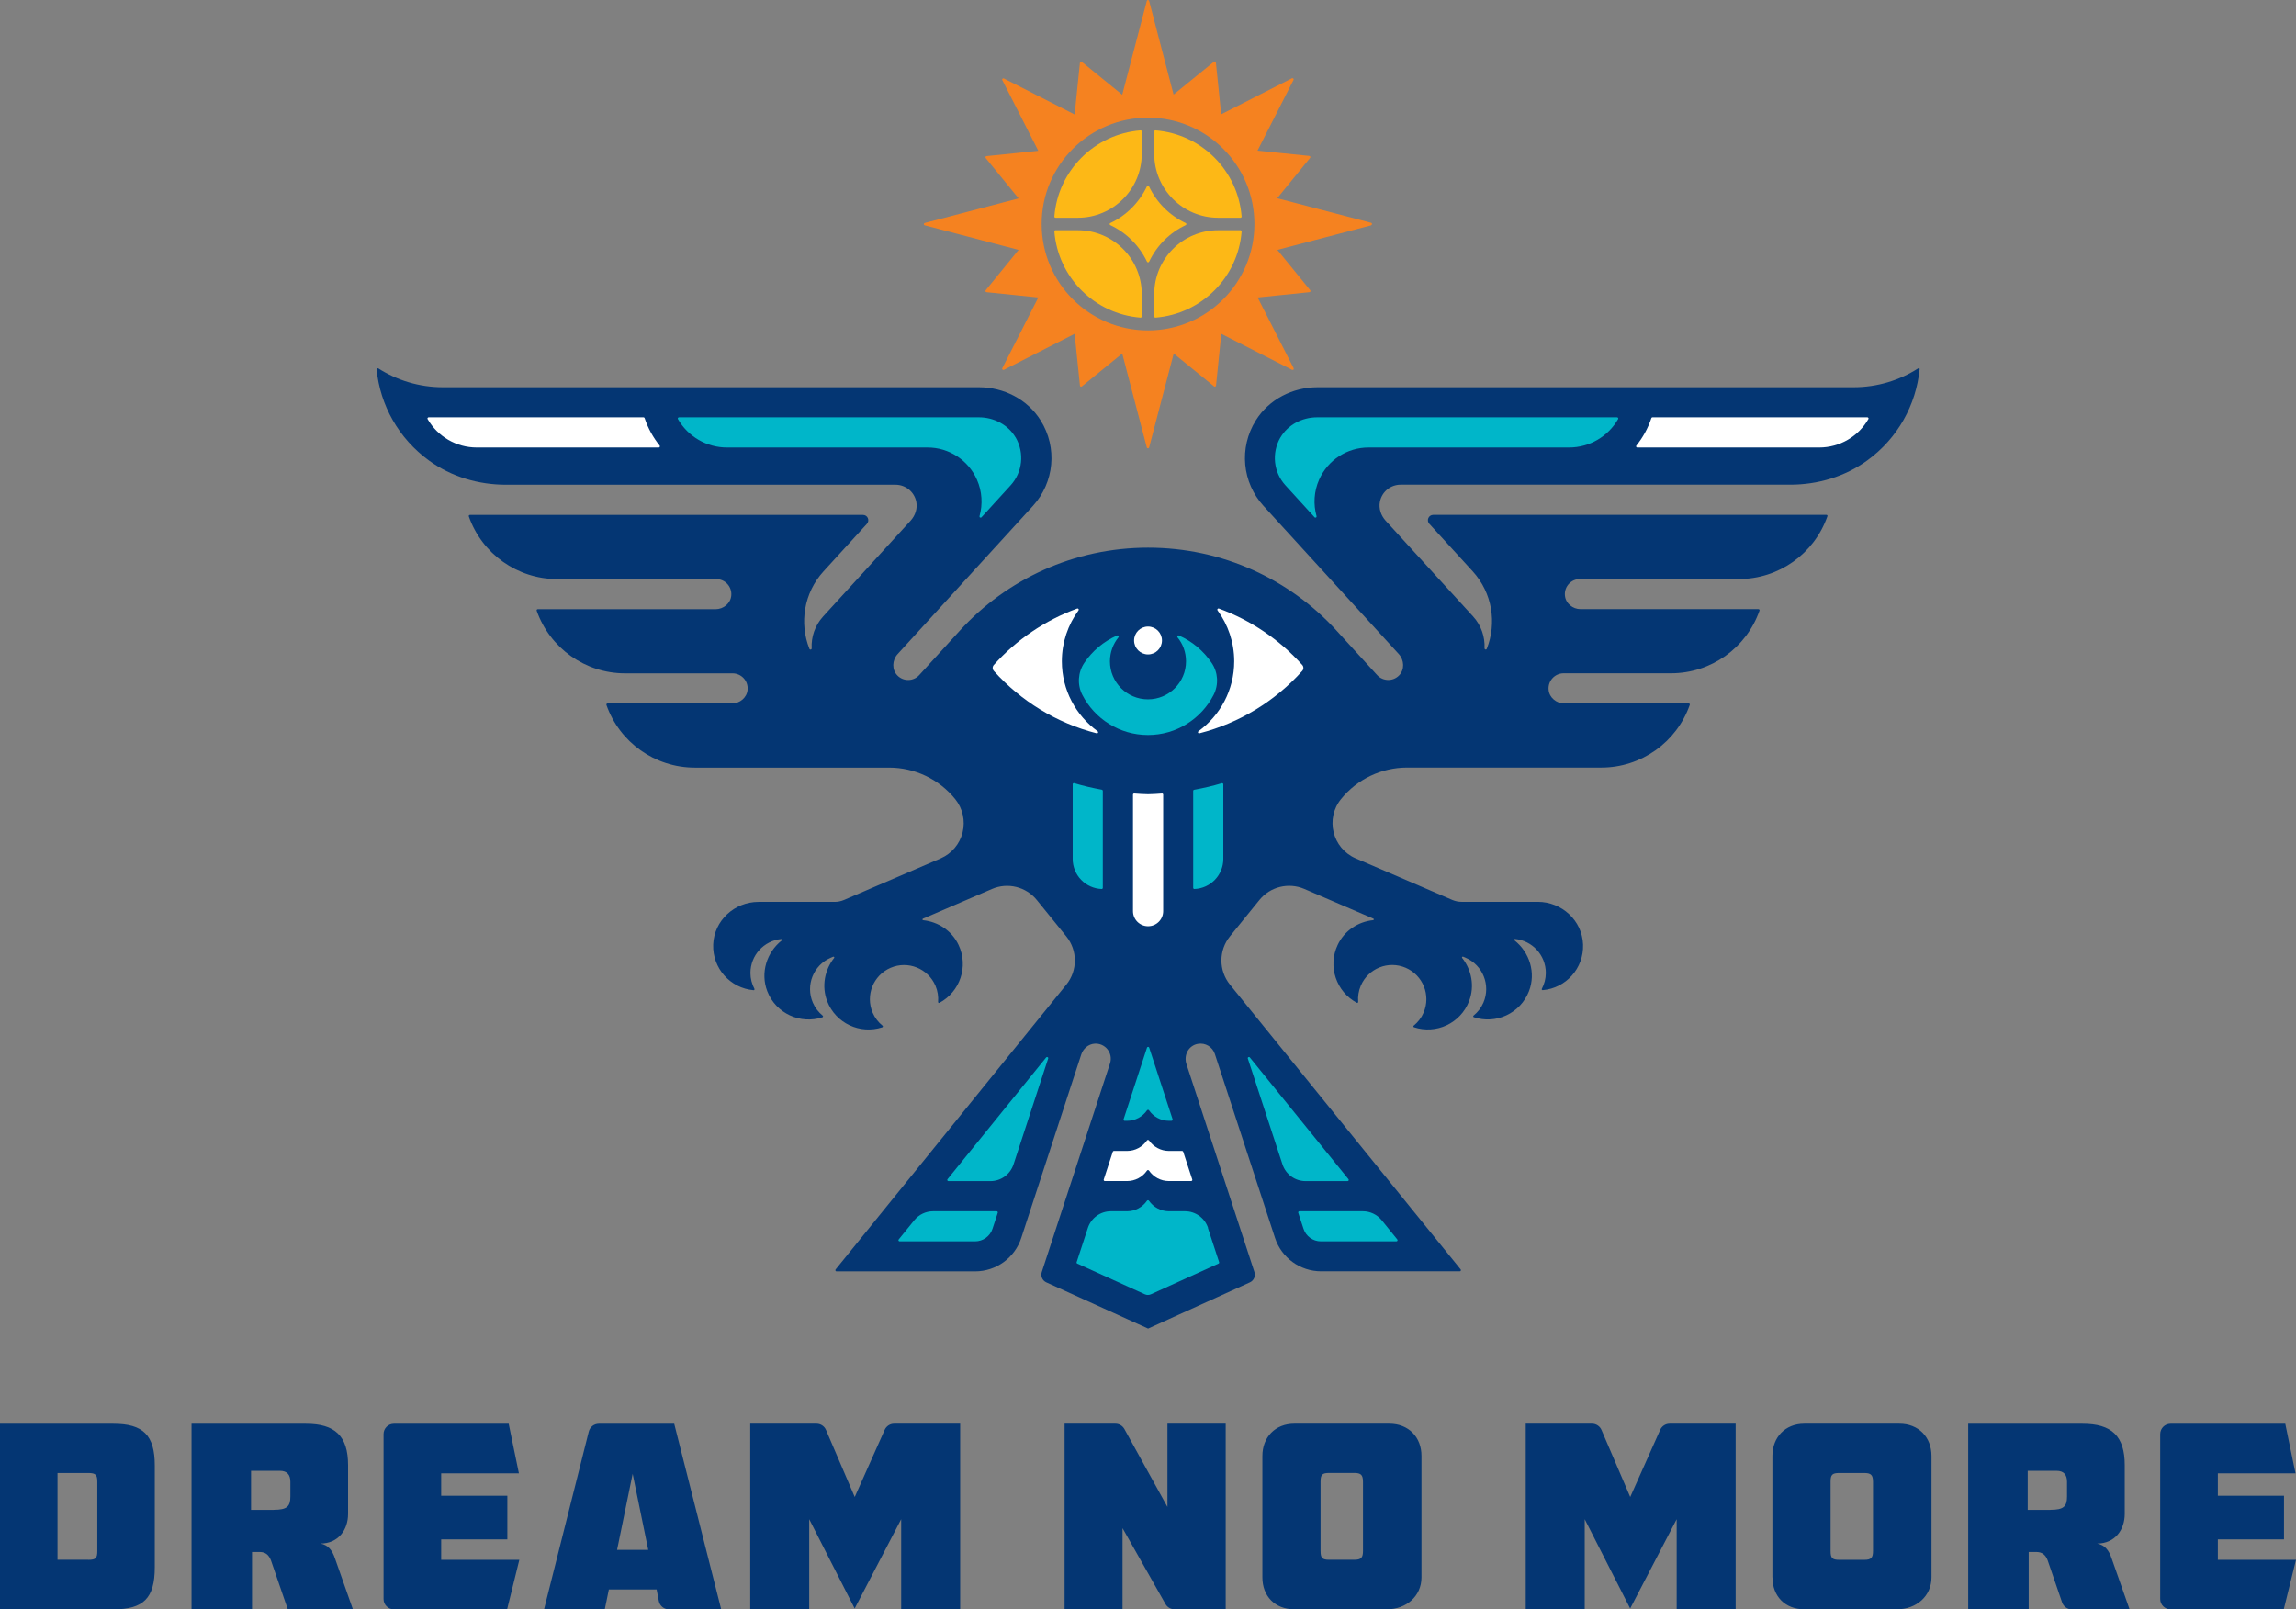 <?xml version="1.0" encoding="UTF-8"?>
<svg id="Layer_2" data-name="Layer 2" xmlns="http://www.w3.org/2000/svg" viewBox="0 0 377.25 264.44">
  <rect x="0" y="0" width="377.25" height="264.44" fill="#808080" stroke="none"/>
  <defs>
    <style>
      .cls-1 {
        fill: #f58220;
      }

      .cls-2 {
        fill: #00b6c9;
      }

      .cls-3 {
        fill: #043673;
      }

      .cls-4 {
        fill: #fff;
      }

      .cls-5 {
        fill: #fdb816;
      }
    </style>
  </defs>
  <g id="Layer_1-2" data-name="Layer 1">
    <g>
      <path class="cls-3" d="m0,233.94h18.63c4.91,0,6.8,1.89,6.8,6.84v16.78c0,5.03-1.85,6.88-6.8,6.88H0v-30.5Zm14.52,22.36c1.22,0,1.47-.29,1.47-1.47v-11.33c0-1.17-.25-1.47-1.51-1.47h-5.03v14.26h5.08Zm26.89-1.3v9.44h-9.94v-30.5h18.8c4.78,0,6.92,2.01,6.92,6.8v8.01c0,2.6-1.59,4.87-4.53,4.87,1.26.25,1.93,1.09,2.39,2.48l2.94,8.35h-10.7l-2.77-8.06c-.34-.88-.88-1.38-1.85-1.38h-1.26Zm3.57-6.92c2.18,0,2.73-.55,2.73-2.18v-2.43c0-1.17-.55-1.8-1.72-1.8h-4.74v6.42h3.73Zm27.51-6v3.69h10.87v7.17h-10.87v3.36h12.84l-2.01,8.14h-18.6c-.94,0-1.7-.76-1.7-1.7v-27.1c0-.94.76-1.7,1.7-1.7h18.86l1.68,8.14h-12.75Zm16.9,22.36l7.35-29.21c.19-.76.87-1.29,1.65-1.29h12.39l7.72,30.5h-8.58c-.82,0-1.52-.58-1.67-1.38l-.36-1.89h-7.85l-.67,3.27h-9.99Zm12-9.78h5.12l-2.56-12.5-2.56,12.5Zm21.89-20.73h10.88c.68,0,1.3.41,1.56,1.03l4.72,11.01,4.92-11.03c.27-.61.88-1.01,1.55-1.01h10.85v30.5h-9.69v-14.81l-7.64,14.68-7.47-14.68v14.81h-9.69v-30.5Zm51.63,0h8.35c.62,0,1.19.34,1.49.88l7.07,12.8v-13.68h9.57v30.5h-8.41c-.61,0-1.18-.33-1.48-.86l-7.06-12.48v13.34h-9.52v-30.5Zm37.75,30.5c-3.19,0-5.24-2.18-5.24-5.24v-19.97c0-3.06,2.1-5.29,5.24-5.29h15.61c3.19,0,5.29,2.22,5.29,5.29v19.97c0,3.1-2.52,5.24-5.66,5.24h-15.23Zm9.86-8.14c1.13,0,1.43-.34,1.43-1.47v-11.33c0-1.17-.34-1.47-1.47-1.47h-4.07c-1.17,0-1.43.29-1.43,1.43v11.37c0,1.17.25,1.47,1.43,1.47h4.11Zm28.18-22.36h10.88c.68,0,1.3.41,1.56,1.03l4.72,11.01,4.92-11.03c.27-.61.88-1.01,1.55-1.01h10.85v30.5h-9.69v-14.81l-7.64,14.68-7.47-14.68v14.81h-9.69v-30.5Zm40.52,25.26v-19.97c0-3.06,2.1-5.29,5.24-5.29h15.61c3.19,0,5.29,2.22,5.29,5.29v19.97c0,3.1-2.52,5.24-5.66,5.24h-15.23c-3.19,0-5.24-2.18-5.24-5.24Zm15.1-2.89c1.13,0,1.43-.34,1.43-1.47v-11.33c0-1.17-.34-1.47-1.47-1.47h-4.07c-1.17,0-1.43.29-1.43,1.43v11.37c0,1.17.25,1.47,1.43,1.47h4.11Zm27.01-1.3v9.44h-9.94v-30.5h18.8c4.78,0,6.92,2.01,6.92,6.8v8.01c0,2.6-1.59,4.87-4.53,4.87,1.26.25,1.93,1.09,2.39,2.48l2.94,8.35h-9.48c-.73,0-1.37-.46-1.61-1.15l-2.37-6.91c-.34-.88-.88-1.38-1.85-1.38h-1.26Zm3.57-6.92c2.18,0,2.73-.55,2.73-2.18v-2.43c0-1.17-.55-1.8-1.72-1.8h-4.74v6.42h3.73Zm27.51-6v3.69h10.87v7.17h-10.87v3.36h12.84l-2.01,8.14h-18.6c-.94,0-1.7-.76-1.7-1.7v-27.1c0-.94.76-1.7,1.7-1.7h18.85l1.68,8.14h-12.75Z"/>
      <g>
        <g>
          <path class="cls-1" d="m225.29,36.99c.08-.02.14-.1.14-.19s-.06-.16-.14-.19l-15.43-4.04,5.4-6.63c.04-.05.06-.13.03-.2-.03-.07-.09-.11-.16-.12l-8.51-.87,5.92-11.63c.04-.07.02-.16-.04-.22s-.15-.07-.22-.04l-11.63,5.92-.87-8.51c0-.07-.05-.13-.12-.16-.07-.03-.14-.02-.2.03l-6.63,5.4L188.81.14c-.02-.08-.1-.14-.19-.14s-.16.06-.19.14l-4.04,15.43-6.63-5.4c-.05-.04-.13-.06-.2-.03-.07.03-.11.09-.12.16l-.87,8.51-11.63-5.92c-.07-.04-.16-.02-.22.04-.06.06-.07.15-.04.22l5.92,11.63-8.51.87c-.07,0-.13.05-.16.12-.03.07-.02.14.03.2l5.4,6.63-15.43,4.04c-.08.02-.14.1-.14.19s.06.16.14.19l15.43,4.04-5.4,6.63c-.04.05-.06.13-.03.2.03.07.09.11.16.12l8.51.87-5.92,11.63c-.04.07-.02.16.04.22s.15.07.22.04l11.63-5.92.87,8.51c0,.07.05.13.12.16.07.03.14.02.2-.03l6.63-5.4,4.04,15.43c.02.08.1.14.19.14s.16-.06.19-.14l4.04-15.43,6.63,5.4c.05.04.13.06.2.03.07-.03.11-.09.12-.16l.87-8.51,11.63,5.92c.07.04.16.02.22-.04.06-.06.07-.15.04-.22l-5.92-11.63,8.51-.87c.07,0,.13-.05.16-.12.03-.07.02-.14-.03-.2l-5.4-6.63,15.43-4.04Zm-36.66,17.3c-9.66,0-17.48-7.83-17.48-17.48s7.83-17.48,17.48-17.48,17.48,7.83,17.48,17.48-7.83,17.48-17.48,17.48Z"/>
          <path class="cls-5" d="m188.8,43c-.03.07-.1.11-.17.11-.07,0-.14-.04-.17-.11-1.25-2.64-3.39-4.77-6.03-6.01-.07-.03-.11-.1-.11-.17s.04-.14.11-.17c2.64-1.24,4.77-3.39,6.02-6.03.03-.07.1-.11.17-.11.07,0,.14.04.17.11,1.24,2.64,3.38,4.79,6.03,6.03.07.03.11.1.11.17,0,.07-.04.14-.11.17-2.64,1.24-4.77,3.38-6.01,6.01Z"/>
          <path class="cls-5" d="m189.65,25.29c0,5.79,4.71,10.49,10.49,10.49h3.68c.05,0,.1-.02.14-.06.04-.04.05-.09.05-.15-.6-7.54-6.61-13.56-14.15-14.15-.05,0-.11.01-.15.05-.04.04-.06.09-.06.14v3.68Z"/>
          <path class="cls-5" d="m203.82,37.83h-3.68c-5.79,0-10.49,4.71-10.49,10.49v3.68c0,.05.02.1.06.14.04.04.09.05.15.05,7.54-.6,13.56-6.61,14.15-14.15,0-.05-.01-.11-.05-.15-.04-.04-.09-.06-.14-.06Z"/>
          <path class="cls-5" d="m177.11,37.83h-3.68c-.05,0-.1.02-.14.06-.04.04-.05.09-.05.15.6,7.54,6.61,13.56,14.15,14.15.05,0,.11-.01.15-.05.04-.04.06-.09.06-.14v-3.68c0-5.79-4.71-10.49-10.49-10.49Z"/>
          <path class="cls-5" d="m173.43,35.78h3.68c5.79,0,10.49-4.71,10.49-10.49v-3.68c0-.05-.02-.1-.06-.14-.04-.04-.09-.05-.15-.05-7.54.6-13.56,6.61-14.15,14.15,0,.05.01.11.05.15.04.04.09.06.14.06Z"/>
        </g>
        <g>
          <path class="cls-3" d="m315.4,60.71c-.58,5.83-3.59,11.31-8.6,14.95-3.66,2.66-8.13,3.98-12.65,3.98h-64.02c-1.62,0-3.07,1.13-3.4,2.8-.22,1.11.17,2.26.93,3.1l14.38,15.75c1.35,1.48,1.97,3.37,1.88,5.23,0,.09.06.18.15.2.09.02.18-.03.22-.12,1.67-4.2.93-9.17-2.32-12.73l-7.13-7.81c-.23-.25-.29-.62-.15-.94.14-.31.45-.52.79-.52h64.62c.05,0,.11.03.14.07.03.04.04.1.02.15,0,.01,0,.02-.01.03-2.17,6.16-7.99,10.29-14.53,10.29h-26.12c-1.45,0-2.61,1.24-2.47,2.72.12,1.29,1.28,2.23,2.57,2.23h29.22c.06,0,.12.03.16.08.04.05.05.12.02.17-2.17,6.16-7.99,10.29-14.53,10.29h-17.65c-1.45,0-2.61,1.24-2.47,2.72.12,1.29,1.28,2.23,2.57,2.23h20.44c.06,0,.12.03.16.08.04.05.05.12.02.17-2.17,6.16-7.99,10.29-14.53,10.29h-31.91c-4.21,0-8.2,1.9-10.85,5.17-2.63,3.24-1.43,8.1,2.4,9.75l15.88,6.83c.48.2.99.31,1.51.31h12.53c3.94,0,7.3,3.07,7.44,7.01.14,3.92-2.82,7.17-6.62,7.5-.06,0-.12-.02-.15-.07-.03-.05-.04-.11,0-.16.41-.78.65-1.66.65-2.6,0-2.91-2.22-5.3-5.06-5.58-.06,0-.11.03-.13.08-.02.05,0,.12.04.15,2.47,1.95,3.56,5.31,2.38,8.36-1.42,3.65-5.42,5.47-9.05,4.27-.06-.02-.1-.07-.11-.12-.01-.06.01-.12.06-.15.68-.55,1.25-1.27,1.62-2.14,1.22-2.85-.09-6.15-2.94-7.37l-.4-.17c-.06-.02-.12,0-.16.04-.04.05-.04.11,0,.16,1.55,1.96,2.09,4.64,1.14,7.11-1.41,3.66-5.41,5.48-9.04,4.29-.06-.02-.1-.07-.11-.12s.01-.12.06-.15c.68-.55,1.25-1.27,1.62-2.14,1.22-2.85-.1-6.15-2.95-7.37-2.85-1.22-6.15.1-7.37,2.95-.37.86-.5,1.77-.43,2.65,0,.06-.02.12-.07.15-.05.03-.11.03-.16,0-3.36-1.8-4.81-5.95-3.14-9.5,1.11-2.36,3.37-3.81,5.82-4.07.06,0,.11-.05.12-.11s-.02-.12-.08-.14l-11.34-4.88c-2.59-1.11-5.61-.37-7.38,1.82l-4.84,5.97c-1.87,2.31-1.87,5.62,0,7.93l37.91,46.8c.05.06.06.14.02.2-.03.07-.1.11-.17.11h-22.78c-3.45,0-6.51-2.22-7.58-5.5l-9.88-30.21c-.38-1.16-1.56-1.89-2.81-1.66-1.52.28-2.34,1.85-1.86,3.32l11.17,34.17c.22.67-.1,1.41-.75,1.7l-16.72,7.59-16.72-7.59c-.65-.29-.97-1.03-.75-1.7l11.21-34.28c.55-1.67-.77-3.38-2.56-3.24-1.01.08-1.86.82-2.17,1.79l-9.85,30.12c-1.07,3.28-4.13,5.5-7.58,5.5h-22.78c-.07,0-.14-.04-.17-.11-.03-.07-.02-.15.02-.2l37.91-46.8c1.87-2.31,1.87-5.62,0-7.93l-4.84-5.97c-1.77-2.19-4.79-2.94-7.38-1.82l-11.34,4.88c-.05.02-.09.08-.08.14s.06.1.12.11c2.45.26,4.71,1.71,5.82,4.07,1.67,3.55.22,7.7-3.14,9.5-.05.03-.11.03-.16,0-.05-.03-.08-.09-.07-.15.07-.88-.06-1.78-.43-2.65-1.22-2.85-4.52-4.17-7.37-2.95-2.85,1.22-4.17,4.52-2.95,7.37.37.86.93,1.58,1.62,2.14.05.04.07.1.06.15s-.05.1-.11.12c-3.63,1.18-7.63-.64-9.04-4.29-.95-2.47-.41-5.15,1.14-7.11.04-.05.04-.11,0-.16s-.1-.06-.16-.04l-.4.17c-2.85,1.22-4.16,4.52-2.94,7.37.37.86.94,1.58,1.62,2.14.05.04.07.1.06.15-.01.06-.05.11-.11.12-3.62,1.19-7.63-.62-9.05-4.27-1.18-3.05-.09-6.41,2.38-8.36.05-.04.06-.1.04-.15-.02-.05-.08-.09-.13-.08-2.84.28-5.06,2.67-5.06,5.58,0,.94.24,1.82.65,2.6.03.05.02.11,0,.16-.03.05-.09.08-.15.07-3.8-.34-6.76-3.58-6.62-7.5.14-3.94,3.5-7.01,7.44-7.01h12.53c.52,0,1.03-.11,1.51-.31l15.88-6.83c1.81-.78,3.15-2.36,3.62-4.28.47-1.91.02-3.94-1.22-5.47-2.65-3.27-6.64-5.17-10.85-5.17h-31.92c-6.55,0-12.37-4.14-14.53-10.29-.02-.06-.01-.12.02-.17.04-.05.09-.08.16-.08h20.44c1.29,0,2.45-.95,2.57-2.23.14-1.48-1.02-2.72-2.47-2.72h-17.65c-6.55,0-12.37-4.14-14.53-10.29-.02-.06-.01-.12.02-.17.04-.05.09-.08.16-.08h29.22c1.29,0,2.45-.95,2.57-2.23.14-1.48-1.02-2.72-2.47-2.72h-26.12c-6.55,0-12.37-4.14-14.53-10.29-.02-.06-.01-.12.02-.17.04-.05.09-.08.16-.08h64.59c.34,0,.66.2.79.52.14.31.08.68-.15.94l-7.13,7.81c-3.25,3.56-3.99,8.53-2.32,12.73.03.09.13.14.22.12s.16-.1.15-.2c-.09-1.86.53-3.75,1.88-5.23l14.38-15.75c.76-.84,1.15-1.99.93-3.1-.33-1.66-1.78-2.8-3.4-2.8h-64.02c-4.52,0-8.99-1.32-12.65-3.98-5.01-3.64-8.02-9.12-8.6-14.95,0-.07.03-.14.09-.18s.14-.04.2,0c3.06,1.95,6.7,3.09,10.6,3.09h88.08c4.07,0,7.96,1.98,10.12,5.43,2.83,4.5,2.24,10.23-1.25,14.06l-22.24,24.36c-.9.99-.97,2.56-.03,3.51,1,1.02,2.64.98,3.59-.07l6.7-7.34c7.65-8.37,18.68-13.59,30.91-13.59s23.27,5.21,30.92,13.59l6.7,7.34c.95,1.04,2.59,1.09,3.6.07.94-.95.87-2.52-.03-3.51l-22.24-24.36c-3.49-3.82-4.08-9.55-1.25-14.06,2.16-3.45,6.05-5.43,10.12-5.43h88.08c3.9,0,7.54-1.13,10.6-3.09.06-.04.14-.04.2,0,.06.04.1.11.09.18Z"/>
          <path class="cls-2" d="m193.7,104.42c-.08-.04-.18-.01-.23.06s-.05.17,0,.24c.88,1.07,1.4,2.44,1.4,3.94,0,3.45-2.8,6.25-6.25,6.25s-6.25-2.8-6.25-6.25c0-1.49.53-2.86,1.4-3.94.06-.07.06-.17,0-.24s-.15-.1-.23-.06c-2.2.97-4.07,2.54-5.39,4.51-1.05,1.57-1.17,3.58-.31,5.26,2.01,3.9,6.08,6.58,10.78,6.58s8.76-2.67,10.78-6.58c.86-1.68.75-3.7-.31-5.26-1.33-1.97-3.19-3.55-5.39-4.51Z"/>
          <circle class="cls-4" cx="188.63" cy="105.24" r="2.29"/>
          <path class="cls-4" d="m180.35,120.15c.07.05.1.15.06.24s-.13.13-.22.1c-6.62-1.69-12.46-5.31-16.89-10.24-.26-.29-.26-.72,0-1,3.7-4.12,8.39-7.33,13.69-9.26.08-.03.17,0,.22.07s.05.16,0,.23c-1.72,2.35-2.74,5.24-2.74,8.37,0,4.73,2.32,8.92,5.88,11.49Zm33.61-10.9c-3.7-4.12-8.39-7.33-13.69-9.26-.08-.03-.17,0-.22.07s-.05.16,0,.23c1.72,2.35,2.74,5.24,2.74,8.37,0,4.73-2.32,8.92-5.88,11.49-.07.05-.1.15-.06.24s.13.13.22.1c6.62-1.69,12.46-5.31,16.89-10.24.26-.28.26-.72,0-1Z"/>
          <path class="cls-4" d="m188.63,130.5c-.76,0-1.52-.07-2.27-.12-.05,0-.11.02-.14.05s-.06.09-.06.14v19.14c0,1.37,1.11,2.48,2.48,2.48,1.37,0,2.48-1.11,2.48-2.48v-19.14c0-.05-.02-.1-.06-.14s-.09-.06-.14-.05c-.76.05-1.51.12-2.27.12Z"/>
          <g>
            <path class="cls-2" d="m162.74,194.07c1.73,0,3.25-1.11,3.79-2.75l5.69-17.39c.03-.09,0-.18-.09-.23-.08-.04-.18-.02-.24.05l-16.21,20.01c-.05.06-.06.14-.02.2s.1.11.17.11h6.91Z"/>
            <path class="cls-2" d="m153.32,199.02c-1.2,0-2.34.54-3.1,1.48l-2.56,3.16c-.05.06-.06.14-.02.2.03.07.1.11.17.11h12.4c1.31,0,2.47-.84,2.87-2.08l.86-2.62c.02-.06,0-.12-.03-.17s-.09-.08-.16-.08h-10.43Z"/>
          </g>
          <g>
            <path class="cls-2" d="m221.42,194.07c.07,0,.14-.04.17-.11s.02-.15-.02-.2l-16.21-20.01c-.06-.07-.16-.09-.24-.05-.08.04-.12.14-.09.23l5.69,17.39c.54,1.64,2.07,2.75,3.79,2.75h6.91Z"/>
            <path class="cls-2" d="m229.59,203.66l-2.56-3.16c-.76-.93-1.9-1.48-3.1-1.48h-10.43c-.06,0-.12.03-.16.08s-.05.11-.03.17l.86,2.62c.41,1.25,1.56,2.08,2.87,2.08h12.4c.07,0,.14-.04.17-.11s.02-.15-.02-.2Z"/>
          </g>
          <path class="cls-4" d="m188.78,187.38c-.04-.05-.1-.08-.16-.08-.06,0-.12.03-.16.08-.72,1.04-1.91,1.73-3.28,1.73h-2.16c-.08,0-.16.05-.18.13l-1.49,4.57c-.02.06,0,.12.03.17s.09.08.16.08h3.64c1.31,0,2.54-.64,3.28-1.72h0c.04-.06.1-.09.16-.09.06,0,.12.03.16.08.72,1.04,1.91,1.73,3.28,1.73h3.65c.06,0,.12-.03.16-.08s.05-.11.03-.17l-1.49-4.57c-.03-.08-.1-.13-.18-.13h-2.16c-1.36,0-2.56-.69-3.28-1.73Z"/>
          <path class="cls-2" d="m185.19,184.16c1.36,0,2.56-.69,3.28-1.73.04-.05.1-.08.16-.08s.12.03.16.08c.72,1.04,1.91,1.73,3.28,1.73h.41c.06,0,.12-.03.16-.08s.05-.11.03-.17l-3.85-11.77c-.03-.08-.1-.13-.18-.13s-.16.05-.18.13l-3.85,11.77c-.02.06,0,.12.03.17s.09.08.16.08h.41Z"/>
          <path class="cls-2" d="m198.5,201.77c-.54-1.64-2.07-2.75-3.79-2.75h-2.65c-1.36,0-2.56-.69-3.28-1.73-.04-.05-.1-.08-.16-.08s-.12.03-.16.08c-.72,1.04-1.91,1.73-3.28,1.73h-2.65c-1.73,0-3.25,1.11-3.79,2.75l-1.84,5.62c-.03.09.01.19.1.23l11.11,5.05c.31.14.67.14.99,0l11.11-5.05c.09-.04.13-.14.1-.23l-1.84-5.62Z"/>
          <g>
            <path class="cls-4" d="m105.92,68.7c-.03-.08-.1-.13-.18-.13h-35.31c-.07,0-.13.04-.17.1s-.03.13,0,.19c1.66,2.88,4.73,4.67,8.07,4.67h29.91c.07,0,.14-.04.17-.11s.02-.15-.02-.2c-1.06-1.31-1.9-2.82-2.47-4.51Z"/>
            <path class="cls-2" d="m166.87,71.88c-1.19-2.04-3.5-3.31-6.03-3.31h-49.28c-.07,0-.13.04-.17.1s-.03.13,0,.19c1.66,2.88,4.72,4.67,8.06,4.67h32.96c3.51,0,6.69,2.07,8.11,5.29.85,1.93.97,4.05.42,5.99-.02.09.01.18.09.22.08.04.18.03.24-.04l4.77-5.23c1.98-2.17,2.31-5.33.84-7.88Z"/>
          </g>
          <g>
            <path class="cls-4" d="m271.33,68.7c.03-.08.1-.13.18-.13h35.31c.07,0,.13.04.17.1s.03.13,0,.19c-1.66,2.88-4.73,4.67-8.07,4.67h-29.91c-.07,0-.14-.04-.17-.11s-.02-.15.02-.2c1.06-1.31,1.9-2.82,2.47-4.51Z"/>
            <path class="cls-2" d="m210.39,71.88c1.19-2.04,3.5-3.31,6.03-3.31h49.28c.07,0,.13.04.17.1s.03.13,0,.19c-1.66,2.88-4.72,4.67-8.06,4.67h-32.96c-3.51,0-6.69,2.07-8.11,5.29-.85,1.93-.97,4.05-.42,5.99.02.09-.01.18-.09.22-.08.04-.18.03-.24-.04l-4.77-5.23c-1.98-2.17-2.31-5.33-.84-7.88Z"/>
          </g>
          <path class="cls-2" d="m181.04,129.76c.09.02.16.1.16.19v15.93c0,.05-.02.1-.06.14s-.09.06-.14.05c-2.64-.1-4.75-2.28-4.75-4.95v-12.26c0-.06.03-.12.08-.15s.11-.05.17-.03c1.49.45,3.01.8,4.55,1.08Z"/>
          <path class="cls-2" d="m196.21,129.76c-.09.02-.16.1-.16.19v15.93c0,.05.02.1.06.14.04.04.09.06.14.05,2.64-.1,4.75-2.28,4.75-4.95v-12.25c0-.06-.03-.12-.08-.15s-.11-.05-.17-.03c-1.49.45-3.01.8-4.55,1.08Z"/>
        </g>
      </g>
    </g>
  </g>
</svg>